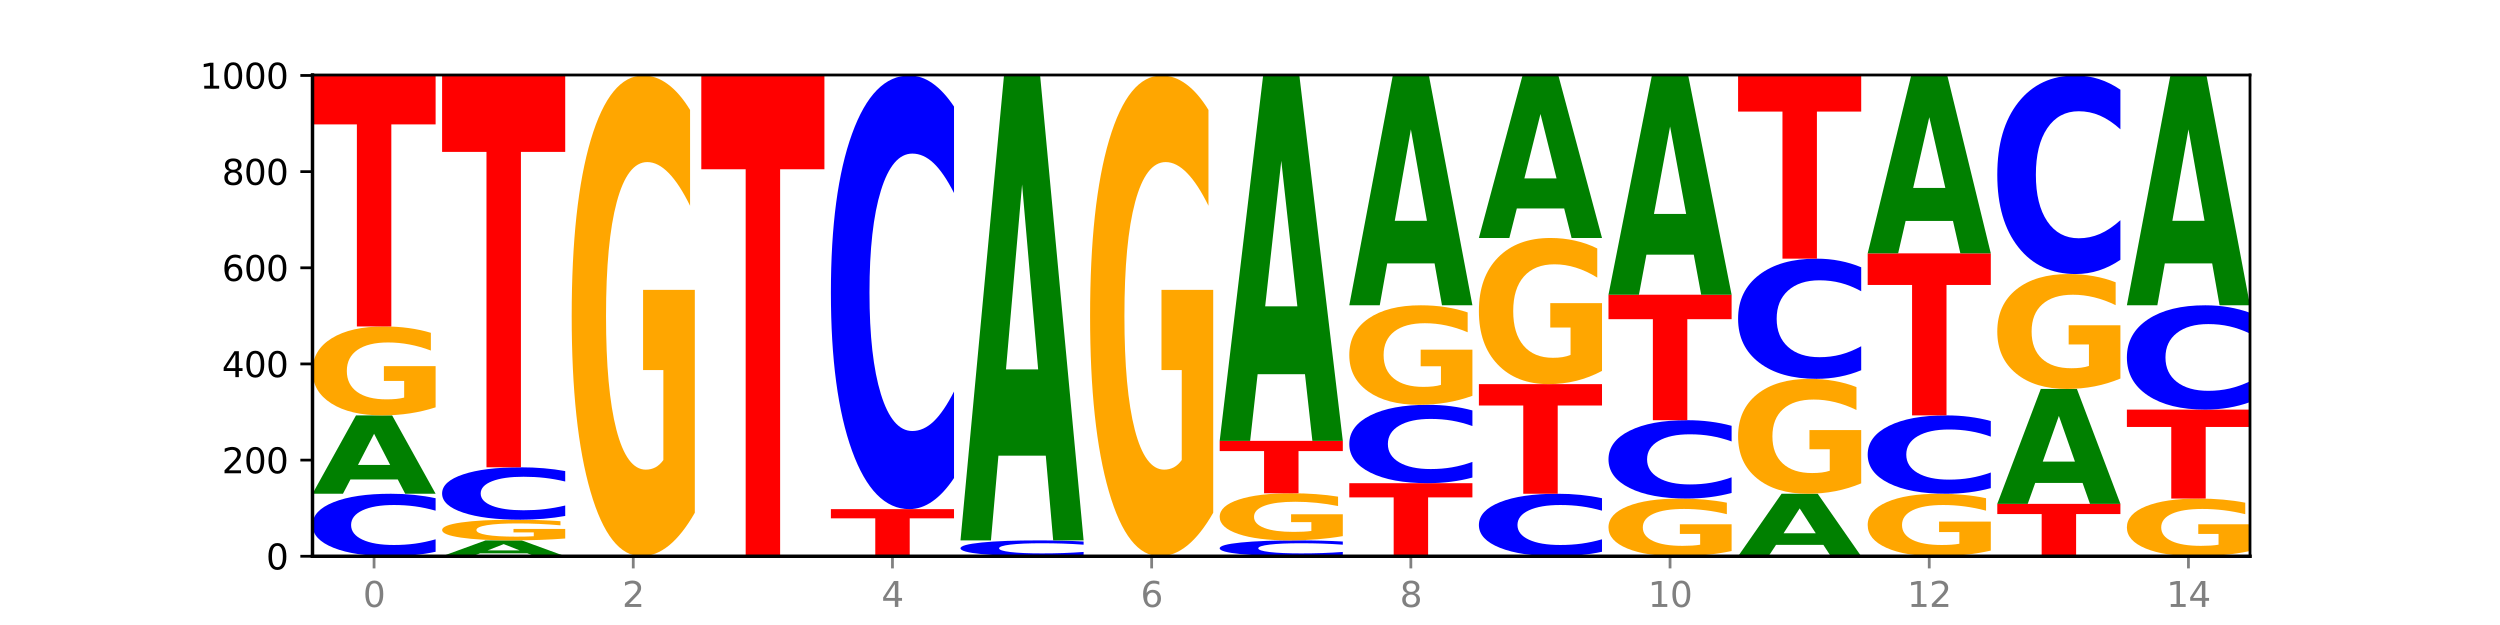 <?xml version="1.0" encoding="utf-8" standalone="no"?>
<!DOCTYPE svg PUBLIC "-//W3C//DTD SVG 1.1//EN"
  "http://www.w3.org/Graphics/SVG/1.1/DTD/svg11.dtd">
<svg xmlns:xlink="http://www.w3.org/1999/xlink" width="720pt" height="180pt" viewBox="0 0 720 180" xmlns="http://www.w3.org/2000/svg" version="1.1">
 <defs>
  <style type="text/css">*{stroke-linejoin: round; stroke-linecap: butt}</style>
 </defs>
 <g id="figure_1">
  <g id="patch_1">
   <path d="M 0 180 
L 720 180 
L 720 0 
L 0 0 
z
" style="fill: #ffffff"/>
  </g>
  <g id="axes_1">
   <g id="patch_2">
    <path d="M 90 160.2 
L 648 160.2 
L 648 21.6 
L 90 21.6 
z
" style="fill: #ffffff"/>
   </g>
   <g id="line2d_1">
    <path d="M 90 160.2 
L 648 160.2 
" clip-path="url(#p3d6c67241a)" style="fill: none; stroke: #000000; stroke-width: 0.5; stroke-linecap: square"/>
   </g>
   <g id="patch_3">
    <path d="M 125.458 158.91 
Q 122.492 159.549 119.285 159.873 
Q 116.078 160.2 112.585 160.2 
Q 102.168 160.2 96.084 157.776 
Q 90 155.351 90 151.206 
Q 90 147.045 96.084 144.624 
Q 102.168 142.2 112.585 142.2 
Q 116.078 142.2 119.285 142.527 
Q 122.492 142.851 125.458 143.49 
L 125.458 147.078 
Q 122.465 146.231 119.562 145.836 
Q 116.658 145.442 113.451 145.442 
Q 107.698 145.442 104.401 146.978 
Q 101.114 148.51 101.114 151.206 
Q 101.114 153.89 104.401 155.426 
Q 107.698 156.958 113.451 156.958 
Q 116.658 156.958 119.562 156.564 
Q 122.465 156.166 125.458 155.318 
L 125.458 158.91 
z
" clip-path="url(#p3d6c67241a)" style="fill: #0000ff"/>
   </g>
   <g id="patch_4">
    <path d="M 114.562 138.089 
L 100.925 138.089 
L 98.772 142.2 
L 90 142.2 
L 102.527 119.631 
L 112.931 119.631 
L 125.458 142.2 
L 116.693 142.2 
L 114.562 138.089 
z
M 103.1 133.9 
L 112.365 133.9 
L 107.74 124.922 
L 103.1 133.9 
z
" clip-path="url(#p3d6c67241a)" style="fill: #008000"/>
   </g>
   <g id="patch_5">
    <path d="M 125.458 117.313 
Q 121.882 118.472 118.036 119.054 
Q 114.19 119.631 110.089 119.631 
Q 100.823 119.631 95.412 116.181 
Q 90 112.731 90 106.831 
Q 90 100.862 95.507 97.439 
Q 101.022 94.015 110.614 94.015 
Q 114.309 94.015 117.694 94.481 
Q 121.088 94.941 124.091 95.851 
L 124.091 100.958 
Q 120.992 99.788 117.925 99.211 
Q 114.857 98.629 111.774 98.629 
Q 106.068 98.629 102.977 100.757 
Q 99.886 102.878 99.886 106.831 
Q 99.886 110.747 102.866 112.884 
Q 105.846 115.017 111.329 115.017 
Q 112.823 115.017 114.102 114.895 
Q 115.382 114.768 116.399 114.503 
L 116.399 109.71 
L 110.558 109.71 
L 110.558 105.439 
L 125.458 105.439 
L 125.458 117.313 
z
" clip-path="url(#p3d6c67241a)" style="fill: #ffa600"/>
   </g>
   <g id="patch_6">
    <path d="M 90 21.738 
L 125.458 21.738 
L 125.458 35.834 
L 112.701 35.834 
L 112.701 94.015 
L 102.781 94.015 
L 102.781 35.834 
L 90 35.834 
L 90 21.738 
z
" clip-path="url(#p3d6c67241a)" style="fill: #ff0000"/>
   </g>
   <g id="patch_7">
    <path d="M 151.886 159.368 
L 138.25 159.368 
L 136.097 160.2 
L 127.324 160.2 
L 139.852 155.631 
L 150.255 155.631 
L 162.783 160.2 
L 154.018 160.2 
L 151.886 159.368 
z
M 140.425 158.52 
L 149.69 158.52 
L 145.064 156.702 
L 140.425 158.52 
z
" clip-path="url(#p3d6c67241a)" style="fill: #008000"/>
   </g>
   <g id="patch_8">
    <path d="M 162.783 155.092 
Q 159.207 155.361 155.36 155.497 
Q 151.514 155.631 147.414 155.631 
Q 138.148 155.631 132.736 154.829 
Q 127.324 154.027 127.324 152.656 
Q 127.324 151.268 132.831 150.473 
Q 138.346 149.677 147.938 149.677 
Q 151.633 149.677 155.019 149.785 
Q 158.412 149.892 161.416 150.104 
L 161.416 151.291 
Q 158.317 151.019 155.249 150.885 
Q 152.182 150.749 149.098 150.749 
Q 143.393 150.749 140.301 151.244 
Q 137.21 151.737 137.21 152.656 
Q 137.21 153.566 140.19 154.063 
Q 143.17 154.558 148.653 154.558 
Q 150.147 154.558 151.427 154.53 
Q 152.706 154.501 153.723 154.439 
L 153.723 153.325 
L 147.883 153.325 
L 147.883 152.332 
L 162.783 152.332 
L 162.783 155.092 
z
" clip-path="url(#p3d6c67241a)" style="fill: #ffa600"/>
   </g>
   <g id="patch_9">
    <path d="M 162.783 148.595 
Q 159.817 149.131 156.609 149.403 
Q 153.402 149.677 149.909 149.677 
Q 139.492 149.677 133.408 147.644 
Q 127.324 145.612 127.324 142.135 
Q 127.324 138.647 133.408 136.617 
Q 139.492 134.585 149.909 134.585 
Q 153.402 134.585 156.609 134.859 
Q 159.817 135.13 162.783 135.666 
L 162.783 138.675 
Q 159.79 137.964 156.886 137.634 
Q 153.983 137.303 150.776 137.303 
Q 145.022 137.303 141.726 138.591 
Q 138.438 139.875 138.438 142.135 
Q 138.438 144.386 141.726 145.674 
Q 145.022 146.958 150.776 146.958 
Q 153.983 146.958 156.886 146.628 
Q 159.79 146.294 162.783 145.584 
L 162.783 148.595 
z
" clip-path="url(#p3d6c67241a)" style="fill: #0000ff"/>
   </g>
   <g id="patch_10">
    <path d="M 127.324 21.738 
L 162.783 21.738 
L 162.783 43.747 
L 150.026 43.747 
L 150.026 134.585 
L 140.106 134.585 
L 140.106 43.747 
L 127.324 43.747 
L 127.324 21.738 
z
" clip-path="url(#p3d6c67241a)" style="fill: #ff0000"/>
   </g>
   <g id="patch_11">
    <path d="M 200.107 147.672 
Q 196.531 153.936 192.685 157.082 
Q 188.839 160.2 184.738 160.2 
Q 175.472 160.2 170.061 141.552 
Q 164.649 122.903 164.649 91.012 
Q 164.649 58.749 170.156 40.244 
Q 175.671 21.738 185.263 21.738 
Q 188.958 21.738 192.343 24.255 
Q 195.736 26.744 198.74 31.663 
L 198.74 59.264 
Q 195.641 52.943 192.574 49.825 
Q 189.506 46.679 186.423 46.679 
Q 180.717 46.679 177.626 58.177 
Q 174.535 69.647 174.535 91.012 
Q 174.535 112.177 177.515 123.733 
Q 180.495 135.259 185.978 135.259 
Q 187.472 135.259 188.751 134.601 
Q 190.031 133.915 191.048 132.485 
L 191.048 106.572 
L 185.207 106.572 
L 185.207 83.49 
L 200.107 83.49 
L 200.107 147.672 
z
" clip-path="url(#p3d6c67241a)" style="fill: #ffa600"/>
   </g>
   <g id="patch_12">
    <path d="M 201.973 21.738 
L 237.431 21.738 
L 237.431 48.742 
L 224.675 48.742 
L 224.675 160.2 
L 214.755 160.2 
L 214.755 48.742 
L 201.973 48.742 
L 201.973 21.738 
z
" clip-path="url(#p3d6c67241a)" style="fill: #ff0000"/>
   </g>
   <g id="patch_13">
    <path d="M 239.298 146.631 
L 274.756 146.631 
L 274.756 149.277 
L 261.999 149.277 
L 261.999 160.2 
L 252.079 160.2 
L 252.079 149.277 
L 239.298 149.277 
L 239.298 146.631 
z
" clip-path="url(#p3d6c67241a)" style="fill: #ff0000"/>
   </g>
   <g id="patch_14">
    <path d="M 274.756 137.679 
Q 271.79 142.116 268.583 144.36 
Q 265.375 146.631 261.882 146.631 
Q 251.465 146.631 245.382 129.81 
Q 239.298 112.989 239.298 84.223 
Q 239.298 55.354 245.382 38.559 
Q 251.465 21.738 261.882 21.738 
Q 265.375 21.738 268.583 24.009 
Q 271.79 26.253 274.756 30.691 
L 274.756 55.587 
Q 271.763 49.704 268.86 46.97 
Q 265.956 44.235 262.749 44.235 
Q 256.995 44.235 253.699 54.89 
Q 250.411 65.519 250.411 84.223 
Q 250.411 102.85 253.699 113.505 
Q 256.995 124.134 262.749 124.134 
Q 265.956 124.134 268.86 121.399 
Q 271.763 118.639 274.756 112.757 
L 274.756 137.679 
z
" clip-path="url(#p3d6c67241a)" style="fill: #0000ff"/>
   </g>
   <g id="patch_15">
    <path d="M 312.08 159.872 
Q 309.114 160.035 305.907 160.117 
Q 302.7 160.2 299.207 160.2 
Q 288.79 160.2 282.706 159.585 
Q 276.622 158.969 276.622 157.917 
Q 276.622 156.861 282.706 156.246 
Q 288.79 155.631 299.207 155.631 
Q 302.7 155.631 305.907 155.714 
Q 309.114 155.796 312.08 155.958 
L 312.08 156.869 
Q 309.087 156.654 306.184 156.554 
Q 303.28 156.454 300.073 156.454 
Q 294.32 156.454 291.023 156.844 
Q 287.736 157.233 287.736 157.917 
Q 287.736 158.598 291.023 158.988 
Q 294.32 159.377 300.073 159.377 
Q 303.28 159.377 306.184 159.277 
Q 309.087 159.176 312.08 158.961 
L 312.08 159.872 
z
" clip-path="url(#p3d6c67241a)" style="fill: #0000ff"/>
   </g>
   <g id="patch_16">
    <path d="M 301.184 131.24 
L 287.547 131.24 
L 285.394 155.631 
L 276.622 155.631 
L 289.15 21.738 
L 299.553 21.738 
L 312.08 155.631 
L 303.315 155.631 
L 301.184 131.24 
z
M 289.722 106.39 
L 298.987 106.39 
L 294.362 53.131 
L 289.722 106.39 
z
" clip-path="url(#p3d6c67241a)" style="fill: #008000"/>
   </g>
   <g id="patch_17">
    <path d="M 349.405 147.672 
Q 345.829 153.936 341.982 157.082 
Q 338.136 160.2 334.036 160.2 
Q 324.77 160.2 319.358 141.552 
Q 313.946 122.903 313.946 91.012 
Q 313.946 58.749 319.454 40.244 
Q 324.969 21.738 334.56 21.738 
Q 338.255 21.738 341.641 24.255 
Q 345.034 26.744 348.038 31.663 
L 348.038 59.264 
Q 344.939 52.943 341.871 49.825 
Q 338.804 46.679 335.72 46.679 
Q 330.015 46.679 326.923 58.177 
Q 323.832 69.647 323.832 91.012 
Q 323.832 112.177 326.812 123.733 
Q 329.792 135.259 335.275 135.259 
Q 336.769 135.259 338.049 134.601 
Q 339.328 133.915 340.345 132.485 
L 340.345 106.572 
L 334.505 106.572 
L 334.505 83.49 
L 349.405 83.49 
L 349.405 147.672 
z
" clip-path="url(#p3d6c67241a)" style="fill: #ffa600"/>
   </g>
   <g id="patch_18">
    <path d="M 386.729 159.872 
Q 383.763 160.035 380.556 160.117 
Q 377.349 160.2 373.856 160.2 
Q 363.439 160.2 357.355 159.585 
Q 351.271 158.969 351.271 157.917 
Q 351.271 156.861 357.355 156.246 
Q 363.439 155.631 373.856 155.631 
Q 377.349 155.631 380.556 155.714 
Q 383.763 155.796 386.729 155.958 
L 386.729 156.869 
Q 383.736 156.654 380.833 156.554 
Q 377.929 156.454 374.722 156.454 
Q 368.969 156.454 365.672 156.844 
Q 362.385 157.233 362.385 157.917 
Q 362.385 158.598 365.672 158.988 
Q 368.969 159.377 374.722 159.377 
Q 377.929 159.377 380.833 159.277 
Q 383.736 159.176 386.729 158.961 
L 386.729 159.872 
z
" clip-path="url(#p3d6c67241a)" style="fill: #0000ff"/>
   </g>
   <g id="patch_19">
    <path d="M 386.729 154.403 
Q 383.153 155.017 379.307 155.325 
Q 375.461 155.631 371.36 155.631 
Q 362.094 155.631 356.683 153.803 
Q 351.271 151.976 351.271 148.85 
Q 351.271 145.689 356.778 143.875 
Q 362.293 142.062 371.885 142.062 
Q 375.58 142.062 378.965 142.308 
Q 382.358 142.552 385.362 143.034 
L 385.362 145.739 
Q 382.263 145.12 379.196 144.814 
Q 376.128 144.506 373.045 144.506 
Q 367.339 144.506 364.248 145.633 
Q 361.157 146.757 361.157 148.85 
Q 361.157 150.925 364.137 152.057 
Q 367.117 153.187 372.6 153.187 
Q 374.094 153.187 375.373 153.122 
Q 376.653 153.055 377.67 152.915 
L 377.67 150.375 
L 371.829 150.375 
L 371.829 148.113 
L 386.729 148.113 
L 386.729 154.403 
z
" clip-path="url(#p3d6c67241a)" style="fill: #ffa600"/>
   </g>
   <g id="patch_20">
    <path d="M 351.271 126.969 
L 386.729 126.969 
L 386.729 129.913 
L 373.972 129.913 
L 373.972 142.062 
L 364.052 142.062 
L 364.052 129.913 
L 351.271 129.913 
L 351.271 126.969 
z
" clip-path="url(#p3d6c67241a)" style="fill: #ff0000"/>
   </g>
   <g id="patch_21">
    <path d="M 375.833 107.774 
L 362.196 107.774 
L 360.043 126.969 
L 351.271 126.969 
L 363.798 21.6 
L 374.202 21.6 
L 386.729 126.969 
L 377.964 126.969 
L 375.833 107.774 
z
M 364.371 88.218 
L 373.636 88.218 
L 369.011 46.305 
L 364.371 88.218 
z
" clip-path="url(#p3d6c67241a)" style="fill: #008000"/>
   </g>
   <g id="patch_22">
    <path d="M 388.595 139.154 
L 424.054 139.154 
L 424.054 143.258 
L 411.297 143.258 
L 411.297 160.2 
L 401.377 160.2 
L 401.377 143.258 
L 388.595 143.258 
L 388.595 139.154 
z
" clip-path="url(#p3d6c67241a)" style="fill: #ff0000"/>
   </g>
   <g id="patch_23">
    <path d="M 424.054 137.536 
Q 421.087 138.338 417.88 138.744 
Q 414.673 139.154 411.18 139.154 
Q 400.763 139.154 394.679 136.114 
Q 388.595 133.074 388.595 127.876 
Q 388.595 122.659 394.679 119.624 
Q 400.763 116.585 411.18 116.585 
Q 414.673 116.585 417.88 116.995 
Q 421.087 117.4 424.054 118.202 
L 424.054 122.701 
Q 421.061 121.638 418.157 121.144 
Q 415.254 120.65 412.047 120.65 
Q 406.293 120.65 402.997 122.575 
Q 399.709 124.496 399.709 127.876 
Q 399.709 131.242 402.997 133.168 
Q 406.293 135.088 412.047 135.088 
Q 415.254 135.088 418.157 134.594 
Q 421.061 134.095 424.054 133.033 
L 424.054 137.536 
z
" clip-path="url(#p3d6c67241a)" style="fill: #0000ff"/>
   </g>
   <g id="patch_24">
    <path d="M 424.054 113.991 
Q 420.477 115.288 416.631 115.939 
Q 412.785 116.585 408.685 116.585 
Q 399.419 116.585 394.007 112.724 
Q 388.595 108.864 388.595 102.263 
Q 388.595 95.584 394.102 91.754 
Q 399.617 87.923 409.209 87.923 
Q 412.904 87.923 416.29 88.444 
Q 419.683 88.959 422.687 89.978 
L 422.687 95.691 
Q 419.587 94.382 416.52 93.737 
Q 413.453 93.086 410.369 93.086 
Q 404.664 93.086 401.572 95.466 
Q 398.481 97.84 398.481 102.263 
Q 398.481 106.644 401.461 109.036 
Q 404.441 111.422 409.924 111.422 
Q 411.418 111.422 412.698 111.286 
Q 413.977 111.144 414.994 110.848 
L 414.994 105.484 
L 409.153 105.484 
L 409.153 100.706 
L 424.054 100.706 
L 424.054 113.991 
z
" clip-path="url(#p3d6c67241a)" style="fill: #ffa600"/>
   </g>
   <g id="patch_25">
    <path d="M 413.157 75.866 
L 399.521 75.866 
L 397.367 87.923 
L 388.595 87.923 
L 401.123 21.738 
L 411.526 21.738 
L 424.054 87.923 
L 415.289 87.923 
L 413.157 75.866 
z
M 401.695 63.583 
L 410.961 63.583 
L 406.335 37.256 
L 401.695 63.583 
z
" clip-path="url(#p3d6c67241a)" style="fill: #008000"/>
   </g>
   <g id="patch_26">
    <path d="M 461.378 158.91 
Q 458.412 159.549 455.205 159.873 
Q 451.997 160.2 448.504 160.2 
Q 438.088 160.2 432.004 157.776 
Q 425.92 155.351 425.92 151.206 
Q 425.92 147.045 432.004 144.624 
Q 438.088 142.2 448.504 142.2 
Q 451.997 142.2 455.205 142.527 
Q 458.412 142.851 461.378 143.49 
L 461.378 147.078 
Q 458.385 146.231 455.482 145.836 
Q 452.578 145.442 449.371 145.442 
Q 443.618 145.442 440.321 146.978 
Q 437.033 148.51 437.033 151.206 
Q 437.033 153.89 440.321 155.426 
Q 443.618 156.958 449.371 156.958 
Q 452.578 156.958 455.482 156.564 
Q 458.385 156.166 461.378 155.318 
L 461.378 158.91 
z
" clip-path="url(#p3d6c67241a)" style="fill: #0000ff"/>
   </g>
   <g id="patch_27">
    <path d="M 425.92 110.631 
L 461.378 110.631 
L 461.378 116.788 
L 448.621 116.788 
L 448.621 142.2 
L 438.701 142.2 
L 438.701 116.788 
L 425.92 116.788 
L 425.92 110.631 
z
" clip-path="url(#p3d6c67241a)" style="fill: #ff0000"/>
   </g>
   <g id="patch_28">
    <path d="M 461.378 106.822 
Q 457.802 108.727 453.956 109.683 
Q 450.11 110.631 446.009 110.631 
Q 436.743 110.631 431.331 104.962 
Q 425.92 99.293 425.92 89.598 
Q 425.92 79.79 431.427 74.164 
Q 436.942 68.538 446.533 68.538 
Q 450.229 68.538 453.614 69.304 
Q 457.007 70.06 460.011 71.556 
L 460.011 79.946 
Q 456.912 78.025 453.844 77.077 
Q 450.777 76.12 447.694 76.12 
Q 441.988 76.12 438.897 79.616 
Q 435.805 83.103 435.805 89.598 
Q 435.805 96.032 438.785 99.545 
Q 441.765 103.049 447.249 103.049 
Q 448.743 103.049 450.022 102.849 
Q 451.302 102.64 452.319 102.205 
L 452.319 94.328 
L 446.478 94.328 
L 446.478 87.311 
L 461.378 87.311 
L 461.378 106.822 
z
" clip-path="url(#p3d6c67241a)" style="fill: #ffa600"/>
   </g>
   <g id="patch_29">
    <path d="M 450.482 60.038 
L 436.845 60.038 
L 434.692 68.538 
L 425.92 68.538 
L 438.447 21.877 
L 448.85 21.877 
L 461.378 68.538 
L 452.613 68.538 
L 450.482 60.038 
z
M 439.02 51.378 
L 448.285 51.378 
L 443.66 32.817 
L 439.02 51.378 
z
" clip-path="url(#p3d6c67241a)" style="fill: #008000"/>
   </g>
   <g id="patch_30">
    <path d="M 498.702 158.697 
Q 495.126 159.448 491.28 159.826 
Q 487.434 160.2 483.333 160.2 
Q 474.068 160.2 468.656 157.962 
Q 463.244 155.724 463.244 151.897 
Q 463.244 148.026 468.751 145.805 
Q 474.266 143.585 483.858 143.585 
Q 487.553 143.585 490.938 143.887 
Q 494.332 144.185 497.336 144.776 
L 497.336 148.088 
Q 494.236 147.329 491.169 146.955 
Q 488.101 146.578 485.018 146.578 
Q 479.312 146.578 476.221 147.957 
Q 473.13 149.334 473.13 151.897 
Q 473.13 154.437 476.11 155.824 
Q 479.09 157.207 484.573 157.207 
Q 486.067 157.207 487.347 157.128 
Q 488.626 157.046 489.643 156.874 
L 489.643 153.765 
L 483.802 153.765 
L 483.802 150.995 
L 498.702 150.995 
L 498.702 158.697 
z
" clip-path="url(#p3d6c67241a)" style="fill: #ffa600"/>
   </g>
   <g id="patch_31">
    <path d="M 498.702 141.967 
Q 495.736 142.769 492.529 143.174 
Q 489.322 143.585 485.829 143.585 
Q 475.412 143.585 469.328 140.545 
Q 463.244 137.505 463.244 132.307 
Q 463.244 127.09 469.328 124.055 
Q 475.412 121.015 485.829 121.015 
Q 489.322 121.015 492.529 121.426 
Q 495.736 121.831 498.702 122.633 
L 498.702 127.132 
Q 495.71 126.069 492.806 125.575 
Q 489.903 125.081 486.695 125.081 
Q 480.942 125.081 477.645 127.006 
Q 474.358 128.927 474.358 132.307 
Q 474.358 135.673 477.645 137.598 
Q 480.942 139.519 486.695 139.519 
Q 489.903 139.519 492.806 139.025 
Q 495.71 138.526 498.702 137.463 
L 498.702 141.967 
z
" clip-path="url(#p3d6c67241a)" style="fill: #0000ff"/>
   </g>
   <g id="patch_32">
    <path d="M 463.244 84.877 
L 498.702 84.877 
L 498.702 91.925 
L 485.946 91.925 
L 485.946 121.015 
L 476.026 121.015 
L 476.026 91.925 
L 463.244 91.925 
L 463.244 84.877 
z
" clip-path="url(#p3d6c67241a)" style="fill: #ff0000"/>
   </g>
   <g id="patch_33">
    <path d="M 487.806 73.35 
L 474.169 73.35 
L 472.016 84.877 
L 463.244 84.877 
L 475.772 21.6 
L 486.175 21.6 
L 498.702 84.877 
L 489.937 84.877 
L 487.806 73.35 
z
M 476.344 61.606 
L 485.609 61.606 
L 480.984 36.436 
L 476.344 61.606 
z
" clip-path="url(#p3d6c67241a)" style="fill: #008000"/>
   </g>
   <g id="patch_34">
    <path d="M 525.13 156.921 
L 511.494 156.921 
L 509.341 160.2 
L 500.569 160.2 
L 513.096 142.2 
L 523.499 142.2 
L 536.027 160.2 
L 527.262 160.2 
L 525.13 156.921 
z
M 513.669 153.58 
L 522.934 153.58 
L 518.309 146.42 
L 513.669 153.58 
z
" clip-path="url(#p3d6c67241a)" style="fill: #008000"/>
   </g>
   <g id="patch_35">
    <path d="M 536.027 139.206 
Q 532.451 140.703 528.605 141.455 
Q 524.758 142.2 520.658 142.2 
Q 511.392 142.2 505.98 137.743 
Q 500.569 133.286 500.569 125.664 
Q 500.569 117.953 506.076 113.53 
Q 511.591 109.108 521.182 109.108 
Q 524.878 109.108 528.263 109.709 
Q 531.656 110.304 534.66 111.48 
L 534.66 118.076 
Q 531.561 116.566 528.493 115.82 
Q 525.426 115.069 522.343 115.069 
Q 516.637 115.069 513.546 117.817 
Q 510.454 120.558 510.454 125.664 
Q 510.454 130.723 513.434 133.484 
Q 516.414 136.239 521.898 136.239 
Q 523.391 136.239 524.671 136.082 
Q 525.95 135.918 526.968 135.576 
L 526.968 129.383 
L 521.127 129.383 
L 521.127 123.866 
L 536.027 123.866 
L 536.027 139.206 
z
" clip-path="url(#p3d6c67241a)" style="fill: #ffa600"/>
   </g>
   <g id="patch_36">
    <path d="M 536.027 106.626 
Q 533.061 107.856 529.854 108.478 
Q 526.646 109.108 523.153 109.108 
Q 512.736 109.108 506.652 104.446 
Q 500.569 99.783 500.569 91.811 
Q 500.569 83.809 506.652 79.154 
Q 512.736 74.492 523.153 74.492 
Q 526.646 74.492 529.854 75.122 
Q 533.061 75.744 536.027 76.974 
L 536.027 83.874 
Q 533.034 82.243 530.13 81.485 
Q 527.227 80.728 524.02 80.728 
Q 518.266 80.728 514.97 83.681 
Q 511.682 86.627 511.682 91.811 
Q 511.682 96.973 514.97 99.927 
Q 518.266 102.872 524.02 102.872 
Q 527.227 102.872 530.13 102.115 
Q 533.034 101.349 536.027 99.719 
L 536.027 106.626 
z
" clip-path="url(#p3d6c67241a)" style="fill: #0000ff"/>
   </g>
   <g id="patch_37">
    <path d="M 500.569 21.877 
L 536.027 21.877 
L 536.027 32.138 
L 523.27 32.138 
L 523.27 74.492 
L 513.35 74.492 
L 513.35 32.138 
L 500.569 32.138 
L 500.569 21.877 
z
" clip-path="url(#p3d6c67241a)" style="fill: #ff0000"/>
   </g>
   <g id="patch_38">
    <path d="M 573.351 158.571 
Q 569.775 159.386 565.929 159.795 
Q 562.083 160.2 557.982 160.2 
Q 548.716 160.2 543.305 157.776 
Q 537.893 155.351 537.893 151.206 
Q 537.893 147.011 543.4 144.606 
Q 548.915 142.2 558.507 142.2 
Q 562.202 142.2 565.587 142.527 
Q 568.98 142.851 571.984 143.49 
L 571.984 147.078 
Q 568.885 146.257 565.818 145.851 
Q 562.75 145.442 559.667 145.442 
Q 553.961 145.442 550.87 146.937 
Q 547.779 148.428 547.779 151.206 
Q 547.779 153.957 550.759 155.459 
Q 553.739 156.958 559.222 156.958 
Q 560.716 156.958 561.995 156.872 
Q 563.275 156.783 564.292 156.597 
L 564.292 153.228 
L 558.451 153.228 
L 558.451 150.228 
L 573.351 150.228 
L 573.351 158.571 
z
" clip-path="url(#p3d6c67241a)" style="fill: #ffa600"/>
   </g>
   <g id="patch_39">
    <path d="M 573.351 140.582 
Q 570.385 141.384 567.178 141.79 
Q 563.971 142.2 560.478 142.2 
Q 550.061 142.2 543.977 139.16 
Q 537.893 136.121 537.893 130.922 
Q 537.893 125.705 543.977 122.67 
Q 550.061 119.631 560.478 119.631 
Q 563.971 119.631 567.178 120.041 
Q 570.385 120.447 573.351 121.249 
L 573.351 125.747 
Q 570.358 124.684 567.455 124.19 
Q 564.551 123.696 561.344 123.696 
Q 555.591 123.696 552.294 125.622 
Q 549.007 127.542 549.007 130.922 
Q 549.007 134.288 552.294 136.214 
Q 555.591 138.135 561.344 138.135 
Q 564.551 138.135 567.455 137.64 
Q 570.358 137.142 573.351 136.079 
L 573.351 140.582 
z
" clip-path="url(#p3d6c67241a)" style="fill: #0000ff"/>
   </g>
   <g id="patch_40">
    <path d="M 537.893 72.969 
L 573.351 72.969 
L 573.351 82.07 
L 560.594 82.07 
L 560.594 119.631 
L 550.674 119.631 
L 550.674 82.07 
L 537.893 82.07 
L 537.893 72.969 
z
" clip-path="url(#p3d6c67241a)" style="fill: #ff0000"/>
   </g>
   <g id="patch_41">
    <path d="M 562.455 63.637 
L 548.818 63.637 
L 546.665 72.969 
L 537.893 72.969 
L 550.42 21.738 
L 560.824 21.738 
L 573.351 72.969 
L 564.586 72.969 
L 562.455 63.637 
z
M 550.993 54.128 
L 560.258 54.128 
L 555.633 33.75 
L 550.993 54.128 
z
" clip-path="url(#p3d6c67241a)" style="fill: #008000"/>
   </g>
   <g id="patch_42">
    <path d="M 575.217 145.108 
L 610.676 145.108 
L 610.676 148.051 
L 597.919 148.051 
L 597.919 160.2 
L 587.999 160.2 
L 587.999 148.051 
L 575.217 148.051 
L 575.217 145.108 
z
" clip-path="url(#p3d6c67241a)" style="fill: #ff0000"/>
   </g>
   <g id="patch_43">
    <path d="M 599.779 139.079 
L 586.143 139.079 
L 583.99 145.108 
L 575.217 145.108 
L 587.745 112.015 
L 598.148 112.015 
L 610.676 145.108 
L 601.911 145.108 
L 599.779 139.079 
z
M 588.318 132.937 
L 597.583 132.937 
L 592.957 119.774 
L 588.318 132.937 
z
" clip-path="url(#p3d6c67241a)" style="fill: #008000"/>
   </g>
   <g id="patch_44">
    <path d="M 610.676 109.021 
Q 607.1 110.518 603.253 111.27 
Q 599.407 112.015 595.307 112.015 
Q 586.041 112.015 580.629 107.558 
Q 575.217 103.101 575.217 95.479 
Q 575.217 87.769 580.724 83.346 
Q 586.239 78.923 595.831 78.923 
Q 599.526 78.923 602.912 79.525 
Q 606.305 80.119 609.309 81.295 
L 609.309 87.892 
Q 606.21 86.381 603.142 85.636 
Q 600.075 84.884 596.991 84.884 
Q 591.286 84.884 588.194 87.632 
Q 585.103 90.373 585.103 95.479 
Q 585.103 100.538 588.083 103.3 
Q 591.063 106.055 596.546 106.055 
Q 598.04 106.055 599.32 105.897 
Q 600.599 105.733 601.616 105.391 
L 601.616 99.198 
L 595.776 99.198 
L 595.776 93.682 
L 610.676 93.682 
L 610.676 109.021 
z
" clip-path="url(#p3d6c67241a)" style="fill: #ffa600"/>
   </g>
   <g id="patch_45">
    <path d="M 610.676 74.824 
Q 607.71 76.856 604.502 77.884 
Q 601.295 78.923 597.802 78.923 
Q 587.385 78.923 581.301 71.221 
Q 575.217 63.519 575.217 50.348 
Q 575.217 37.13 581.301 29.44 
Q 587.385 21.738 597.802 21.738 
Q 601.295 21.738 604.502 22.778 
Q 607.71 23.806 610.676 25.837 
L 610.676 37.237 
Q 607.683 34.543 604.779 33.291 
Q 601.876 32.039 598.669 32.039 
Q 592.915 32.039 589.619 36.918 
Q 586.331 41.784 586.331 50.348 
Q 586.331 58.877 589.619 63.756 
Q 592.915 68.623 598.669 68.623 
Q 601.876 68.623 604.779 67.37 
Q 607.683 66.106 610.676 63.413 
L 610.676 74.824 
z
" clip-path="url(#p3d6c67241a)" style="fill: #0000ff"/>
   </g>
   <g id="patch_46">
    <path d="M 648 158.697 
Q 644.424 159.448 640.578 159.826 
Q 636.732 160.2 632.631 160.2 
Q 623.365 160.2 617.954 157.962 
Q 612.542 155.724 612.542 151.897 
Q 612.542 148.026 618.049 145.805 
Q 623.564 143.585 633.156 143.585 
Q 636.851 143.585 640.236 143.887 
Q 643.629 144.185 646.633 144.776 
L 646.633 148.088 
Q 643.534 147.329 640.467 146.955 
Q 637.399 146.578 634.316 146.578 
Q 628.61 146.578 625.519 147.957 
Q 622.428 149.334 622.428 151.897 
Q 622.428 154.437 625.408 155.824 
Q 628.388 157.207 633.871 157.207 
Q 635.365 157.207 636.644 157.128 
Q 637.924 157.046 638.941 156.874 
L 638.941 153.765 
L 633.1 153.765 
L 633.1 150.995 
L 648 150.995 
L 648 158.697 
z
" clip-path="url(#p3d6c67241a)" style="fill: #ffa600"/>
   </g>
   <g id="patch_47">
    <path d="M 612.542 117.969 
L 648 117.969 
L 648 122.965 
L 635.243 122.965 
L 635.243 143.585 
L 625.323 143.585 
L 625.323 122.965 
L 612.542 122.965 
L 612.542 117.969 
z
" clip-path="url(#p3d6c67241a)" style="fill: #ff0000"/>
   </g>
   <g id="patch_48">
    <path d="M 648 115.816 
Q 645.034 116.883 641.827 117.423 
Q 638.62 117.969 635.126 117.969 
Q 624.71 117.969 618.626 113.923 
Q 612.542 109.876 612.542 102.955 
Q 612.542 96.01 618.626 91.97 
Q 624.71 87.923 635.126 87.923 
Q 638.62 87.923 641.827 88.469 
Q 645.034 89.009 648 90.077 
L 648 96.066 
Q 645.007 94.651 642.104 93.993 
Q 639.2 93.335 635.993 93.335 
Q 630.24 93.335 626.943 95.899 
Q 623.655 98.456 623.655 102.955 
Q 623.655 107.437 626.943 110 
Q 630.24 112.557 635.993 112.557 
Q 639.2 112.557 642.104 111.899 
Q 645.007 111.235 648 109.82 
L 648 115.816 
z
" clip-path="url(#p3d6c67241a)" style="fill: #0000ff"/>
   </g>
   <g id="patch_49">
    <path d="M 637.104 75.866 
L 623.467 75.866 
L 621.314 87.923 
L 612.542 87.923 
L 625.069 21.738 
L 635.473 21.738 
L 648 87.923 
L 639.235 87.923 
L 637.104 75.866 
z
M 625.642 63.583 
L 634.907 63.583 
L 630.282 37.256 
L 625.642 63.583 
z
" clip-path="url(#p3d6c67241a)" style="fill: #008000"/>
   </g>
   <g id="matplotlib.axis_1">
    <g id="xtick_1">
     <g id="line2d_2">
      <defs>
       <path id="m18f32dd36a" d="M 0 0 
L 0 3.5 
" style="stroke: #808080; stroke-width: 0.8"/>
      </defs>
      <g>
       <use xlink:href="#m18f32dd36a" x="107.729" y="160.2" style="fill: #808080; stroke: #808080; stroke-width: 0.8"/>
      </g>
     </g>
     <g id="text_1">
      <!-- 0 -->
      <g style="fill: #808080" transform="translate(104.548 174.798) scale(0.1 -0.1)">
       <defs>
        <path id="DejaVuSans-30" d="M 2034 4250 
Q 1547 4250 1301 3770 
Q 1056 3291 1056 2328 
Q 1056 1369 1301 889 
Q 1547 409 2034 409 
Q 2525 409 2770 889 
Q 3016 1369 3016 2328 
Q 3016 3291 2770 3770 
Q 2525 4250 2034 4250 
z
M 2034 4750 
Q 2819 4750 3233 4129 
Q 3647 3509 3647 2328 
Q 3647 1150 3233 529 
Q 2819 -91 2034 -91 
Q 1250 -91 836 529 
Q 422 1150 422 2328 
Q 422 3509 836 4129 
Q 1250 4750 2034 4750 
z
" transform="scale(0.016)"/>
       </defs>
       <use xlink:href="#DejaVuSans-30"/>
      </g>
     </g>
    </g>
    <g id="xtick_2">
     <g id="line2d_3">
      <g>
       <use xlink:href="#m18f32dd36a" x="182.378" y="160.2" style="fill: #808080; stroke: #808080; stroke-width: 0.8"/>
      </g>
     </g>
     <g id="text_2">
      <!-- 2 -->
      <g style="fill: #808080" transform="translate(179.197 174.798) scale(0.1 -0.1)">
       <defs>
        <path id="DejaVuSans-32" d="M 1228 531 
L 3431 531 
L 3431 0 
L 469 0 
L 469 531 
Q 828 903 1448 1529 
Q 2069 2156 2228 2338 
Q 2531 2678 2651 2914 
Q 2772 3150 2772 3378 
Q 2772 3750 2511 3984 
Q 2250 4219 1831 4219 
Q 1534 4219 1204 4116 
Q 875 4013 500 3803 
L 500 4441 
Q 881 4594 1212 4672 
Q 1544 4750 1819 4750 
Q 2544 4750 2975 4387 
Q 3406 4025 3406 3419 
Q 3406 3131 3298 2873 
Q 3191 2616 2906 2266 
Q 2828 2175 2409 1742 
Q 1991 1309 1228 531 
z
" transform="scale(0.016)"/>
       </defs>
       <use xlink:href="#DejaVuSans-32"/>
      </g>
     </g>
    </g>
    <g id="xtick_3">
     <g id="line2d_4">
      <g>
       <use xlink:href="#m18f32dd36a" x="257.027" y="160.2" style="fill: #808080; stroke: #808080; stroke-width: 0.8"/>
      </g>
     </g>
     <g id="text_3">
      <!-- 4 -->
      <g style="fill: #808080" transform="translate(253.846 174.798) scale(0.1 -0.1)">
       <defs>
        <path id="DejaVuSans-34" d="M 2419 4116 
L 825 1625 
L 2419 1625 
L 2419 4116 
z
M 2253 4666 
L 3047 4666 
L 3047 1625 
L 3713 1625 
L 3713 1100 
L 3047 1100 
L 3047 0 
L 2419 0 
L 2419 1100 
L 313 1100 
L 313 1709 
L 2253 4666 
z
" transform="scale(0.016)"/>
       </defs>
       <use xlink:href="#DejaVuSans-34"/>
      </g>
     </g>
    </g>
    <g id="xtick_4">
     <g id="line2d_5">
      <g>
       <use xlink:href="#m18f32dd36a" x="331.676" y="160.2" style="fill: #808080; stroke: #808080; stroke-width: 0.8"/>
      </g>
     </g>
     <g id="text_4">
      <!-- 6 -->
      <g style="fill: #808080" transform="translate(328.494 174.798) scale(0.1 -0.1)">
       <defs>
        <path id="DejaVuSans-36" d="M 2113 2584 
Q 1688 2584 1439 2293 
Q 1191 2003 1191 1497 
Q 1191 994 1439 701 
Q 1688 409 2113 409 
Q 2538 409 2786 701 
Q 3034 994 3034 1497 
Q 3034 2003 2786 2293 
Q 2538 2584 2113 2584 
z
M 3366 4563 
L 3366 3988 
Q 3128 4100 2886 4159 
Q 2644 4219 2406 4219 
Q 1781 4219 1451 3797 
Q 1122 3375 1075 2522 
Q 1259 2794 1537 2939 
Q 1816 3084 2150 3084 
Q 2853 3084 3261 2657 
Q 3669 2231 3669 1497 
Q 3669 778 3244 343 
Q 2819 -91 2113 -91 
Q 1303 -91 875 529 
Q 447 1150 447 2328 
Q 447 3434 972 4092 
Q 1497 4750 2381 4750 
Q 2619 4750 2861 4703 
Q 3103 4656 3366 4563 
z
" transform="scale(0.016)"/>
       </defs>
       <use xlink:href="#DejaVuSans-36"/>
      </g>
     </g>
    </g>
    <g id="xtick_5">
     <g id="line2d_6">
      <g>
       <use xlink:href="#m18f32dd36a" x="406.324" y="160.2" style="fill: #808080; stroke: #808080; stroke-width: 0.8"/>
      </g>
     </g>
     <g id="text_5">
      <!-- 8 -->
      <g style="fill: #808080" transform="translate(403.143 174.798) scale(0.1 -0.1)">
       <defs>
        <path id="DejaVuSans-38" d="M 2034 2216 
Q 1584 2216 1326 1975 
Q 1069 1734 1069 1313 
Q 1069 891 1326 650 
Q 1584 409 2034 409 
Q 2484 409 2743 651 
Q 3003 894 3003 1313 
Q 3003 1734 2745 1975 
Q 2488 2216 2034 2216 
z
M 1403 2484 
Q 997 2584 770 2862 
Q 544 3141 544 3541 
Q 544 4100 942 4425 
Q 1341 4750 2034 4750 
Q 2731 4750 3128 4425 
Q 3525 4100 3525 3541 
Q 3525 3141 3298 2862 
Q 3072 2584 2669 2484 
Q 3125 2378 3379 2068 
Q 3634 1759 3634 1313 
Q 3634 634 3220 271 
Q 2806 -91 2034 -91 
Q 1263 -91 848 271 
Q 434 634 434 1313 
Q 434 1759 690 2068 
Q 947 2378 1403 2484 
z
M 1172 3481 
Q 1172 3119 1398 2916 
Q 1625 2713 2034 2713 
Q 2441 2713 2670 2916 
Q 2900 3119 2900 3481 
Q 2900 3844 2670 4047 
Q 2441 4250 2034 4250 
Q 1625 4250 1398 4047 
Q 1172 3844 1172 3481 
z
" transform="scale(0.016)"/>
       </defs>
       <use xlink:href="#DejaVuSans-38"/>
      </g>
     </g>
    </g>
    <g id="xtick_6">
     <g id="line2d_7">
      <g>
       <use xlink:href="#m18f32dd36a" x="480.973" y="160.2" style="fill: #808080; stroke: #808080; stroke-width: 0.8"/>
      </g>
     </g>
     <g id="text_6">
      <!-- 10 -->
      <g style="fill: #808080" transform="translate(474.611 174.798) scale(0.1 -0.1)">
       <defs>
        <path id="DejaVuSans-31" d="M 794 531 
L 1825 531 
L 1825 4091 
L 703 3866 
L 703 4441 
L 1819 4666 
L 2450 4666 
L 2450 531 
L 3481 531 
L 3481 0 
L 794 0 
L 794 531 
z
" transform="scale(0.016)"/>
       </defs>
       <use xlink:href="#DejaVuSans-31"/>
       <use xlink:href="#DejaVuSans-30" x="63.623"/>
      </g>
     </g>
    </g>
    <g id="xtick_7">
     <g id="line2d_8">
      <g>
       <use xlink:href="#m18f32dd36a" x="555.622" y="160.2" style="fill: #808080; stroke: #808080; stroke-width: 0.8"/>
      </g>
     </g>
     <g id="text_7">
      <!-- 12 -->
      <g style="fill: #808080" transform="translate(549.26 174.798) scale(0.1 -0.1)">
       <use xlink:href="#DejaVuSans-31"/>
       <use xlink:href="#DejaVuSans-32" x="63.623"/>
      </g>
     </g>
    </g>
    <g id="xtick_8">
     <g id="line2d_9">
      <g>
       <use xlink:href="#m18f32dd36a" x="630.271" y="160.2" style="fill: #808080; stroke: #808080; stroke-width: 0.8"/>
      </g>
     </g>
     <g id="text_8">
      <!-- 14 -->
      <g style="fill: #808080" transform="translate(623.908 174.798) scale(0.1 -0.1)">
       <use xlink:href="#DejaVuSans-31"/>
       <use xlink:href="#DejaVuSans-34" x="63.623"/>
      </g>
     </g>
    </g>
   </g>
   <g id="matplotlib.axis_2">
    <g id="ytick_1">
     <g id="line2d_10">
      <defs>
       <path id="m1621f5f0a9" d="M 0 0 
L -3.5 0 
" style="stroke: #000000; stroke-width: 0.8"/>
      </defs>
      <g>
       <use xlink:href="#m1621f5f0a9" x="90" y="160.2" style="stroke: #000000; stroke-width: 0.8"/>
      </g>
     </g>
     <g id="text_9">
      <!-- 0 -->
      <g transform="translate(76.638 163.999) scale(0.1 -0.1)">
       <use xlink:href="#DejaVuSans-30"/>
      </g>
     </g>
    </g>
    <g id="ytick_2">
     <g id="line2d_11">
      <g>
       <use xlink:href="#m1621f5f0a9" x="90" y="132.508" style="stroke: #000000; stroke-width: 0.8"/>
      </g>
     </g>
     <g id="text_10">
      <!-- 200 -->
      <g transform="translate(63.913 136.307) scale(0.1 -0.1)">
       <use xlink:href="#DejaVuSans-32"/>
       <use xlink:href="#DejaVuSans-30" x="63.623"/>
       <use xlink:href="#DejaVuSans-30" x="127.246"/>
      </g>
     </g>
    </g>
    <g id="ytick_3">
     <g id="line2d_12">
      <g>
       <use xlink:href="#m1621f5f0a9" x="90" y="104.815" style="stroke: #000000; stroke-width: 0.8"/>
      </g>
     </g>
     <g id="text_11">
      <!-- 400 -->
      <g transform="translate(63.913 108.615) scale(0.1 -0.1)">
       <use xlink:href="#DejaVuSans-34"/>
       <use xlink:href="#DejaVuSans-30" x="63.623"/>
       <use xlink:href="#DejaVuSans-30" x="127.246"/>
      </g>
     </g>
    </g>
    <g id="ytick_4">
     <g id="line2d_13">
      <g>
       <use xlink:href="#m1621f5f0a9" x="90" y="77.123" style="stroke: #000000; stroke-width: 0.8"/>
      </g>
     </g>
     <g id="text_12">
      <!-- 600 -->
      <g transform="translate(63.913 80.922) scale(0.1 -0.1)">
       <use xlink:href="#DejaVuSans-36"/>
       <use xlink:href="#DejaVuSans-30" x="63.623"/>
       <use xlink:href="#DejaVuSans-30" x="127.246"/>
      </g>
     </g>
    </g>
    <g id="ytick_5">
     <g id="line2d_14">
      <g>
       <use xlink:href="#m1621f5f0a9" x="90" y="49.431" style="stroke: #000000; stroke-width: 0.8"/>
      </g>
     </g>
     <g id="text_13">
      <!-- 800 -->
      <g transform="translate(63.913 53.23) scale(0.1 -0.1)">
       <use xlink:href="#DejaVuSans-38"/>
       <use xlink:href="#DejaVuSans-30" x="63.623"/>
       <use xlink:href="#DejaVuSans-30" x="127.246"/>
      </g>
     </g>
    </g>
    <g id="ytick_6">
     <g id="line2d_15">
      <g>
       <use xlink:href="#m1621f5f0a9" x="90" y="21.738" style="stroke: #000000; stroke-width: 0.8"/>
      </g>
     </g>
     <g id="text_14">
      <!-- 1000 -->
      <g transform="translate(57.55 25.538) scale(0.1 -0.1)">
       <use xlink:href="#DejaVuSans-31"/>
       <use xlink:href="#DejaVuSans-30" x="63.623"/>
       <use xlink:href="#DejaVuSans-30" x="127.246"/>
       <use xlink:href="#DejaVuSans-30" x="190.869"/>
      </g>
     </g>
    </g>
   </g>
   <g id="patch_50">
    <path d="M 90 160.2 
L 90 21.6 
" style="fill: none; stroke: #000000; stroke-linejoin: miter; stroke-linecap: square"/>
   </g>
   <g id="patch_51">
    <path d="M 648 160.2 
L 648 21.6 
" style="fill: none; stroke: #000000; stroke-width: 0.8; stroke-linejoin: miter; stroke-linecap: square"/>
   </g>
   <g id="patch_52">
    <path d="M 90 160.2 
L 648 160.2 
" style="fill: none; stroke: #000000; stroke-linejoin: miter; stroke-linecap: square"/>
   </g>
   <g id="patch_53">
    <path d="M 90 21.6 
L 648 21.6 
" style="fill: none; stroke: #000000; stroke-width: 0.8; stroke-linejoin: miter; stroke-linecap: square"/>
   </g>
  </g>
 </g>
 <defs>
  <clipPath id="p3d6c67241a">
   <rect x="90" y="21.6" width="558" height="138.6"/>
  </clipPath>
 </defs>
</svg>

